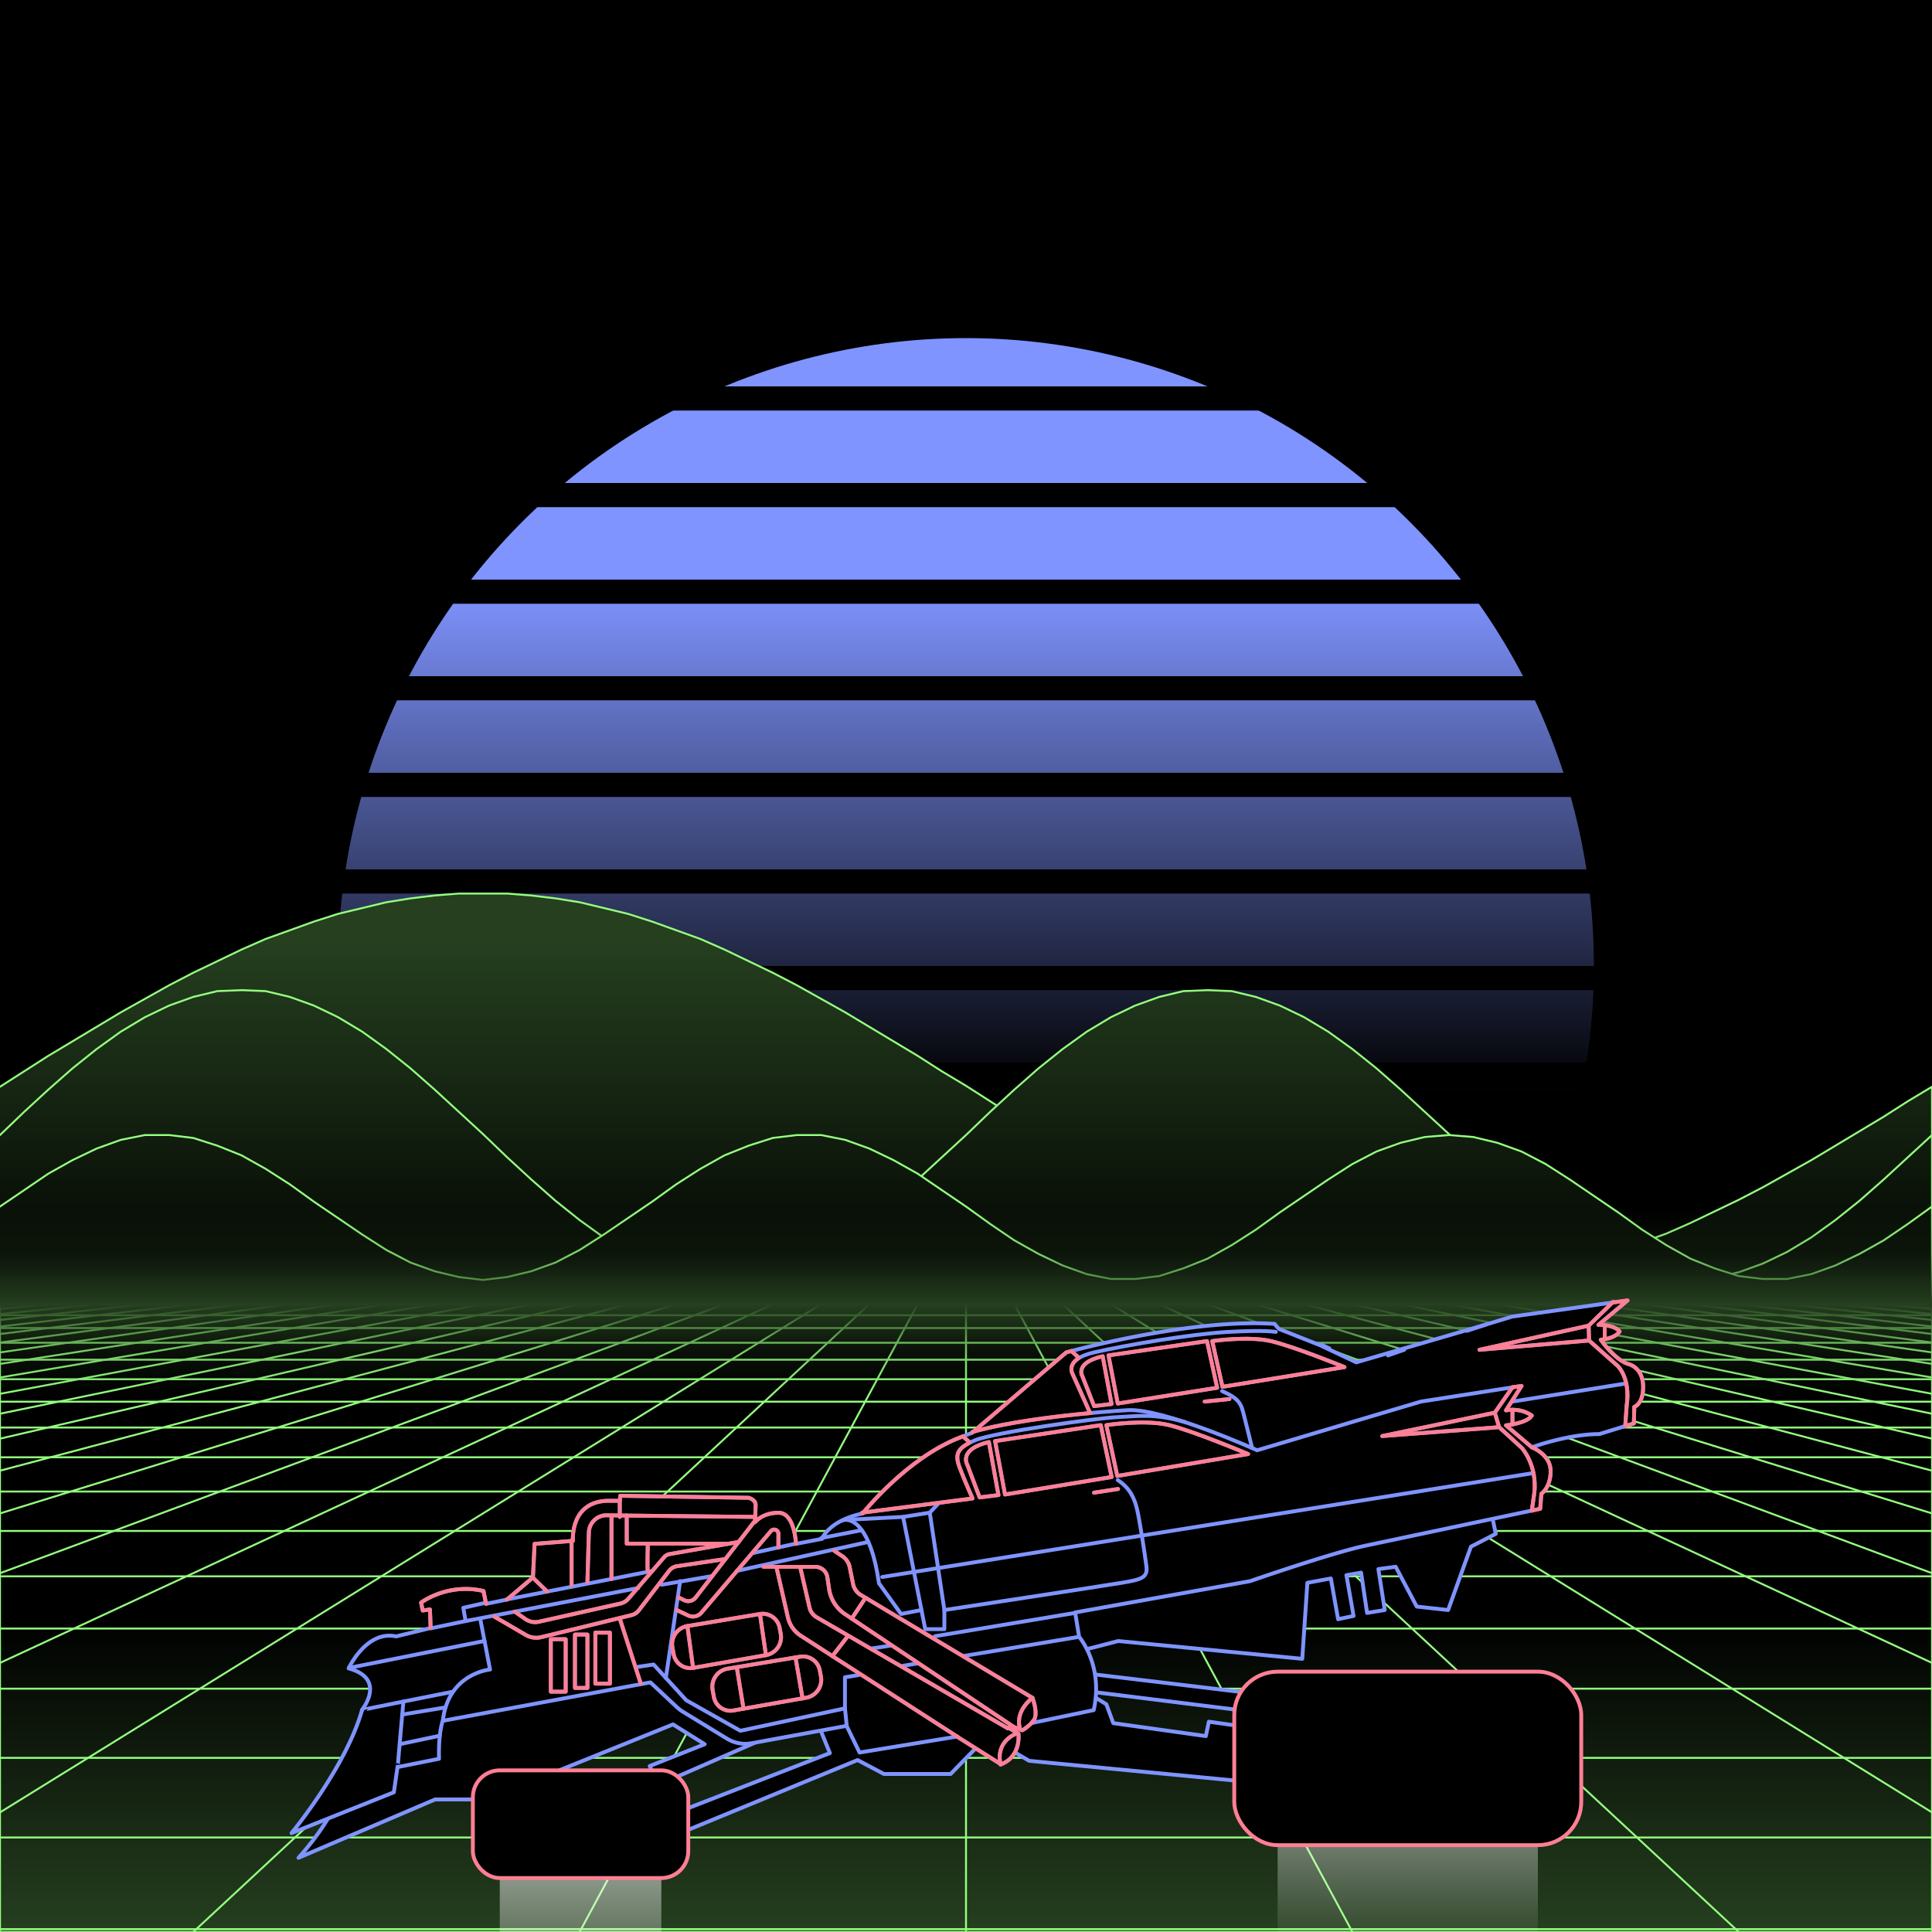 <svg xmlns="http://www.w3.org/2000/svg" viewBox="0 0 2000 2000" width="350" height="350">
    <defs>
        <linearGradient id="moon-grad" x1="0" x2="0" y1="0" y2="1">
            <stop offset="20%" stop-color="#7f94ff" stop-opacity="1"/>
            <stop offset="60%" stop-color="#7f94ff" stop-opacity="0"/>
        </linearGradient>

        <linearGradient id="star-grad" x1="0" y1="0" x2="1" y2="0">
            <stop offset="0%" stop-color="#ffffff" stop-opacity="0"/>
            <stop offset="80%" stop-color="#ffffff" stop-opacity=".5"/>
            <stop offset="100%" stop-color="#ffffff" stop-opacity="1"/>
        </linearGradient>

        <linearGradient id="bg-grad" x1="0" x2="0" y1="0" y2="1">
            <stop offset="25%" stop-color="#253f1f" stop-opacity="1"/>
            <stop offset="100%" stop-color="#000000" stop-opacity="1"/>
        </linearGradient>

        <linearGradient id="fog-grad" x1="0" x2="0" y1="0" y2="1">
            <stop offset="0%" stop-color="#253f1f" stop-opacity="0"/>
            <stop offset="25%" stop-color="#253f1f" stop-opacity=".25"/>
            <stop offset="50%" stop-color="#253f1f" stop-opacity="1"/>
            <stop offset="75%" stop-color="#253f1f" stop-opacity=".25"/>
            <stop offset="100%" stop-color="#253f1f" stop-opacity="0"/>
        </linearGradient>

        <linearGradient id="undergrid-grad" x1="0" x2="0" y1="0" y2="1">
            <stop offset="50%" stop-color="#000000" stop-opacity="1"/>
            <stop offset="100%" stop-color="#253f1f" stop-opacity="1"/>
        </linearGradient>

        <linearGradient id="flame-grad" x1="0" x2="1" y1="0" y2="0">
            <stop offset="0%" stop-color="#ffffff" stop-opacity="1"/>
            <stop offset="100%" stop-color="#0000ff" stop-opacity="0"/>
        </linearGradient>

        <linearGradient id="thrust-grad" x1="0" x2="0" y1="0" y2="1">
            <stop offset="0%" stop-color="#ffffff" stop-opacity="1"/>
            <stop offset="25%" stop-color="#ffffff" stop-opacity=".5"/>
            <stop offset="100%" stop-color="#ffffff" stop-opacity="0"/>
        </linearGradient>


        <style>
            #vmount                         {fill:url(#bg-grad); stroke:#94ff7f; stroke-width:2px;}
            #sky, #moonstripes              {fill:#000000}
            .background                     {fill:url(#bg-grad); stroke:#94ff7f; stroke-width:2px;}
            #mooncircle                     {fill:url(#moon-grad);}
            #grid                           {stroke-width:2px; fill:none; stroke:#94ff7f;}
            #star                           {stroke-width:10px; fill:none; stroke:url(#star-grad); stroke-linecap:round;}
            #undergrid                      {fill:url(#undergrid-grad);}
            #fog                            {fill:url(#fog-grad);}
            #pink,#aqua                     {fill:none;  stroke-linecap:round; stroke-linejoin:round; stroke-width:4px;}
            #gleam                          {fill:none;  stroke-linecap:round; stroke-linejoin:round; stroke-width:25px; stroke:white;}
            #pink,#outline,#under           {stroke:#7f94ff;}
            #aqua, #gun, #frontgun          {stroke:#ff7f94;}                    
            #outline,#under,#gun,#frontgun  {fill:#000000; stroke-linecap:round; stroke-linejoin:round; stroke-width:4px;}
            .wheel                          {fill:#000000; stroke:#ffffff; stroke-width:4px;}
            #laser                          {stroke-width:15px; stroke:#ff7f94;}
            

            #gun, #frontgun                 {stroke:#ffffff;}

            #flame        				    {fill:url(#flame-grad); stroke:none; }
            #rocket                         {stroke:#ffffff; stroke-width:4px; fill:#000000;}
            .stripe                         {stroke:#7f0000;}
			#housing 					    {stroke:#ffffff;stroke-width:4px; fill:#000000}

            .jet                            {stroke:#ff7f94; stroke-width:4; fill:#000000}
            .thrust                         {fill:url(#thrust-grad);}

        </style>

    </defs>

    <g id="sky"><rect width="2000" height="2000"/></g>

    <g id="moon">
        <circle id="mooncircle" cx="1000" cy="1000" r="650"/>
        <g id="moonstripes">
            <animateTransform attributeName="transform" type="translate" from="0 50" to="0 150" dur="2s" repeatCount="indefinite"/>
            <rect x="0" y="0"     width="2000" height="25"/><rect x="0" y="100"   width="2000" height="25"/><rect x="0" y="200"   width="2000" height="25"/><rect x="0" y="300"   width="2000" height="25"/><rect x="0" y="400"   width="2000" height="25"/><rect x="0" y="500"   width="2000" height="25"/><rect x="0" y="600"   width="2000" height="25"/><rect x="0" y="700"   width="2000" height="25"/><rect x="0" y="800"   width="2000" height="25"/><rect x="0" y="900"   width="2000" height="25"/><rect x="0" y="1000"  width="2000" height="25"/><rect x="0" y="1100"  width="2000" height="25"/><rect x="0" y="1200"  width="2000" height="25"/>
        </g>
    </g>

    <g class="background" transform="translate(-2000 850)"><polygon points="0 0 0 275 25 259 50 243 75 228 100 213 125 198 150 184 175 170 200 157 225 145 250 133 275 122 300 113 325 104 350 96 375 90 400 84 425 80 450 77 475 75 500 75 525 75 550 77 575 80 600 84 625 90 650 96 675 104 700 113 725 122 750 133 775 145 800 157 825 170 850 184 875 198 900 213 925 228 950 243 975 259 1000 275 1025 290 1050 306 1075 321 1100 336 1125 351 1150 365 1175 379 1200 392 1225 404 1250 416 1275 427 1300 436 1325 445 1350 453 1375 459 1400 465 1425 469 1450 472 1475 474 1500 475 1525 474 1550 472 1575 469 1600 465 1625 459 1650 453 1675 445 1700 436 1725 427 1750 416 1775 404 1800 392 1825 379 1850 365 1875 351 1900 336 1925 321 1950 306 1975 290 2000 275 2025 259 2050 243 2075 228 2100 213 2125 198 2150 184 2175 170 2200 157 2225 145 2250 133 2275 122 2300 113 2325 104 2350 96 2375 90 2400 84 2425 80 2450 77 2475 75 2500 75 2525 75 2550 77 2575 80 2600 84 2625 90 2650 96 2675 104 2700 113 2725 122 2750 133 2775 145 2800 157 2825 170 2850 184 2875 198 2900 213 2925 228 2950 243 2975 259 3000 274 3025 290 3050 306 3075 321 3100 336 3125 351 3150 365 3175 379 3200 392 3225 404 3250 416 3275 427 3300 436 3325 445 3350 453 3375 459 3400 465 3425 469 3450 472 3475 474 3500 475 3525 474 3550 472 3575 469 3600 465 3625 459 3650 453 3675 445 3700 436 3725 427 3750 416 3775 404 3800 392 3825 379 3850 365 3875 351 3900 336 3925 321 3950 306 3975 290 4000 275 4000 500 0 500"/><animateTransform from="-2000 850" to="0 850" dur="15s" attributeName="transform" attributeType="XML" type="translate" repeatCount="indefinite"/></g><g class="background" transform="translate(-2000 850)"><polygon points="0 0 0 325 25 301 50 278 75 256 100 236 125 218 150 203 175 191 200 182 225 176 250 175 275 176 300 182 325 191 350 203 375 218 400 236 425 256 450 278 475 301 500 325 525 348 550 371 575 393 600 413 625 431 650 446 675 458 700 467 725 473 750 475 775 473 800 467 825 458 850 446 875 431 900 413 925 393 950 371 975 348 1000 325 1025 301 1050 278 1075 256 1100 236 1125 218 1150 203 1175 191 1200 182 1225 176 1250 175 1275 176 1300 182 1325 191 1350 203 1375 218 1400 236 1425 256 1450 278 1475 301 1500 324 1525 348 1550 371 1575 393 1600 413 1625 431 1650 446 1675 458 1700 467 1725 473 1750 475 1775 473 1800 467 1825 458 1850 446 1875 431 1900 413 1925 393 1950 371 1975 348 2000 325 2025 301 2050 278 2075 256 2100 236 2125 218 2150 203 2175 191 2200 182 2225 176 2250 175 2275 176 2300 182 2325 191 2350 203 2375 218 2400 236 2425 256 2450 278 2475 301 2500 324 2525 348 2550 371 2575 393 2600 413 2625 431 2650 446 2675 458 2700 467 2725 473 2750 475 2775 473 2800 467 2825 458 2850 446 2875 431 2900 413 2925 393 2950 371 2975 348 3000 325 3025 301 3050 278 3075 256 3100 236 3125 218 3150 203 3175 191 3200 182 3225 176 3250 175 3275 176 3300 182 3325 191 3350 203 3375 218 3400 236 3425 256 3450 278 3475 301 3500 324 3525 348 3550 371 3575 393 3600 413 3625 431 3650 446 3675 458 3700 467 3725 473 3750 475 3775 473 3800 467 3825 458 3850 446 3875 431 3900 413 3925 393 3950 371 3975 348 4000 325 4000 500 0 500"/><animateTransform from="-2000 850" to="0 850" dur="10s" attributeName="transform" attributeType="XML" type="translate" repeatCount="indefinite"/></g><g class="background" transform="translate(-2000 850)"><polygon points="0 0 0 400 25 382 50 365 75 351 100 339 125 330 150 325 175 325 200 328 225 336 250 346 275 360 300 376 325 394 350 411 375 428 400 444 425 457 450 466 475 472 500 475 525 472 550 466 575 457 600 444 625 428 650 411 675 394 700 376 725 360 750 346 775 336 800 328 825 325 850 325 875 330 900 339 925 351 950 365 975 382 1000 400 1025 417 1050 434 1075 448 1100 460 1125 469 1150 474 1175 474 1200 471 1225 463 1250 453 1275 439 1300 423 1325 405 1350 388 1375 371 1400 355 1425 342 1450 333 1475 327 1500 325 1525 327 1550 333 1575 342 1600 355 1625 371 1650 388 1675 405 1700 423 1725 439 1750 453 1775 463 1800 471 1825 474 1850 474 1875 469 1900 460 1925 448 1950 434 1975 417 2000 399 2025 382 2050 365 2075 351 2100 339 2125 330 2150 325 2175 325 2200 328 2225 336 2250 346 2275 360 2300 376 2325 394 2350 411 2375 428 2400 444 2425 457 2450 466 2475 472 2500 475 2525 472 2550 466 2575 457 2600 444 2625 428 2650 411 2675 394 2700 376 2725 360 2750 346 2775 336 2800 328 2825 325 2850 325 2875 330 2900 339 2925 351 2950 365 2975 382 3000 399 3025 417 3050 434 3075 448 3100 460 3125 469 3150 474 3175 474 3200 471 3225 463 3250 453 3275 439 3300 423 3325 405 3350 388 3375 371 3400 355 3425 342 3450 333 3475 327 3500 325 3525 327 3550 333 3575 342 3600 355 3625 371 3650 388 3675 405 3700 423 3725 439 3750 453 3775 463 3800 471 3825 474 3850 474 3875 469 3900 460 3925 448 3950 434 3975 417 4000 399 4000 500 0 500"/><animateTransform from="-2000 850" to="0 850" dur="5s" attributeName="transform" attributeType="XML" type="translate" repeatCount="indefinite"/></g>

    <g>
        <rect><animate id="fake" begin="4.9;swipe.end" dur=".1s" attributeName="visibility" from="hide" to="hide"/></rect>
        <path id="star" d="M-2425,799.8c616.2-355.8,1278-560.9,1942.8-627"/>
        <animateTransform id="swipe" attributeName="transform" type="rotate" from="0 0 5000" to="360 0 5000" dur="5s" begin="fake.end"/>
    </g>

    <g id="grid">
        <rect id="undergrid" x="0" y="1350" width="2000" height="650"/>
        <g id="hor">
            <line x1="0" y1="1350" x2="2000" y2="1350"></line><line x1="0" y1="1361.51" x2="2000" y2="1361.51"></line><line x1="0" y1="1374.758" x2="2000" y2="1374.758"></line><line x1="0" y1="1390.006" x2="2000" y2="1390.006"></line><line x1="0" y1="1407.557" x2="2000" y2="1407.557"></line><line x1="0" y1="1427.759" x2="2000" y2="1427.759"></line><line x1="0" y1="1451.01" x2="2000" y2="1451.01"></line><line x1="0" y1="1477.773" x2="2000" y2="1477.773"></line><line x1="0" y1="1508.576" x2="2000" y2="1508.576"></line><line x1="0" y1="1544.031" x2="2000" y2="1544.031"></line><line x1="0" y1="1584.84" x2="2000" y2="1584.84"></line><line x1="0" y1="1631.811" x2="2000" y2="1631.811"></line><line x1="0" y1="1685.874" x2="2000" y2="1685.874"></line><line x1="0" y1="1748.102" x2="2000" y2="1748.102"></line><line x1="0" y1="1819.725" x2="2000" y2="1819.725"></line><line x1="0" y1="1902.163" x2="2000" y2="1902.163"></line><line x1="0" y1="1997.05" x2="2000" y2="1997.05"></line>
        </g>
        <g id="ver">
            <line x1="0" y1="1350" x2="-7000.0" y2="2000"><animate attributeName="x1" values="0;50" dur="100ms" repeatCount="indefinite"/><animate attributeName="x2" values="-7000.0;-6600.0" dur="100ms" repeatCount="indefinite"/></line><line x1="50" y1="1350" x2="-6600.0" y2="2000"><animate attributeName="x1" values="50;100" dur="100ms" repeatCount="indefinite"/><animate attributeName="x2" values="-6600.0;-6200.0" dur="100ms" repeatCount="indefinite"/></line><line x1="100" y1="1350" x2="-6200.0" y2="2000"><animate attributeName="x1" values="100;150" dur="100ms" repeatCount="indefinite"/><animate attributeName="x2" values="-6200.0;-5800.0" dur="100ms" repeatCount="indefinite"/></line><line x1="150" y1="1350" x2="-5800.0" y2="2000"><animate attributeName="x1" values="150;200" dur="100ms" repeatCount="indefinite"/><animate attributeName="x2" values="-5800.0;-5400.0" dur="100ms" repeatCount="indefinite"/></line><line x1="200" y1="1350" x2="-5400.0" y2="2000"><animate attributeName="x1" values="200;250" dur="100ms" repeatCount="indefinite"/><animate attributeName="x2" values="-5400.0;-5000.0" dur="100ms" repeatCount="indefinite"/></line><line x1="250" y1="1350" x2="-5000.0" y2="2000"><animate attributeName="x1" values="250;300" dur="100ms" repeatCount="indefinite"/><animate attributeName="x2" values="-5000.0;-4600.0" dur="100ms" repeatCount="indefinite"/></line><line x1="300" y1="1350" x2="-4600.0" y2="2000"><animate attributeName="x1" values="300;350" dur="100ms" repeatCount="indefinite"/><animate attributeName="x2" values="-4600.0;-4200.0" dur="100ms" repeatCount="indefinite"/></line><line x1="350" y1="1350" x2="-4200.0" y2="2000"><animate attributeName="x1" values="350;400" dur="100ms" repeatCount="indefinite"/><animate attributeName="x2" values="-4200.0;-3800.0" dur="100ms" repeatCount="indefinite"/></line><line x1="400" y1="1350" x2="-3800.0" y2="2000"><animate attributeName="x1" values="400;450" dur="100ms" repeatCount="indefinite"/><animate attributeName="x2" values="-3800.0;-3400.0" dur="100ms" repeatCount="indefinite"/></line><line x1="450" y1="1350" x2="-3400.0" y2="2000"><animate attributeName="x1" values="450;500" dur="100ms" repeatCount="indefinite"/><animate attributeName="x2" values="-3400.0;-3000.0" dur="100ms" repeatCount="indefinite"/></line><line x1="500" y1="1350" x2="-3000.0" y2="2000"><animate attributeName="x1" values="500;550" dur="100ms" repeatCount="indefinite"/><animate attributeName="x2" values="-3000.0;-2600.0" dur="100ms" repeatCount="indefinite"/></line><line x1="550" y1="1350" x2="-2600.0" y2="2000"><animate attributeName="x1" values="550;600" dur="100ms" repeatCount="indefinite"/><animate attributeName="x2" values="-2600.0;-2200.0" dur="100ms" repeatCount="indefinite"/></line><line x1="600" y1="1350" x2="-2200.0" y2="2000"><animate attributeName="x1" values="600;650" dur="100ms" repeatCount="indefinite"/><animate attributeName="x2" values="-2200.0;-1800.0" dur="100ms" repeatCount="indefinite"/></line><line x1="650" y1="1350" x2="-1800.0" y2="2000"><animate attributeName="x1" values="650;700" dur="100ms" repeatCount="indefinite"/><animate attributeName="x2" values="-1800.0;-1400.0" dur="100ms" repeatCount="indefinite"/></line><line x1="700" y1="1350" x2="-1400.0" y2="2000"><animate attributeName="x1" values="700;750" dur="100ms" repeatCount="indefinite"/><animate attributeName="x2" values="-1400.0;-1000.0" dur="100ms" repeatCount="indefinite"/></line><line x1="750" y1="1350" x2="-1000.0" y2="2000"><animate attributeName="x1" values="750;800" dur="100ms" repeatCount="indefinite"/><animate attributeName="x2" values="-1000.0;-600.0" dur="100ms" repeatCount="indefinite"/></line><line x1="800" y1="1350" x2="-600.0" y2="2000"><animate attributeName="x1" values="800;850" dur="100ms" repeatCount="indefinite"/><animate attributeName="x2" values="-600.0;-200.0" dur="100ms" repeatCount="indefinite"/></line><line x1="850" y1="1350" x2="-200.0" y2="2000"><animate attributeName="x1" values="850;900" dur="100ms" repeatCount="indefinite"/><animate attributeName="x2" values="-200.0;200.0" dur="100ms" repeatCount="indefinite"/></line><line x1="900" y1="1350" x2="200.0" y2="2000"><animate attributeName="x1" values="900;950" dur="100ms" repeatCount="indefinite"/><animate attributeName="x2" values="200.0;600.0" dur="100ms" repeatCount="indefinite"/></line><line x1="950" y1="1350" x2="600.0" y2="2000"><animate attributeName="x1" values="950;1000" dur="100ms" repeatCount="indefinite"/><animate attributeName="x2" values="600.0;1000.0" dur="100ms" repeatCount="indefinite"/></line><line x1="1000" y1="1350" x2="1000.0" y2="2000"><animate attributeName="x1" values="1000;1050" dur="100ms" repeatCount="indefinite"/><animate attributeName="x2" values="1000.0;1400.0" dur="100ms" repeatCount="indefinite"/></line><line x1="1050" y1="1350" x2="1400.0" y2="2000"><animate attributeName="x1" values="1050;1100" dur="100ms" repeatCount="indefinite"/><animate attributeName="x2" values="1400.0;1800.0" dur="100ms" repeatCount="indefinite"/></line><line x1="1100" y1="1350" x2="1800.0" y2="2000"><animate attributeName="x1" values="1100;1150" dur="100ms" repeatCount="indefinite"/><animate attributeName="x2" values="1800.0;2200.0" dur="100ms" repeatCount="indefinite"/></line><line x1="1150" y1="1350" x2="2200.0" y2="2000"><animate attributeName="x1" values="1150;1200" dur="100ms" repeatCount="indefinite"/><animate attributeName="x2" values="2200.0;2600.0" dur="100ms" repeatCount="indefinite"/></line><line x1="1200" y1="1350" x2="2600.0" y2="2000"><animate attributeName="x1" values="1200;1250" dur="100ms" repeatCount="indefinite"/><animate attributeName="x2" values="2600.0;3000.0" dur="100ms" repeatCount="indefinite"/></line><line x1="1250" y1="1350" x2="3000.0" y2="2000"><animate attributeName="x1" values="1250;1300" dur="100ms" repeatCount="indefinite"/><animate attributeName="x2" values="3000.0;3400.0" dur="100ms" repeatCount="indefinite"/></line><line x1="1300" y1="1350" x2="3400.0" y2="2000"><animate attributeName="x1" values="1300;1350" dur="100ms" repeatCount="indefinite"/><animate attributeName="x2" values="3400.0;3800.0" dur="100ms" repeatCount="indefinite"/></line><line x1="1350" y1="1350" x2="3800.0" y2="2000"><animate attributeName="x1" values="1350;1400" dur="100ms" repeatCount="indefinite"/><animate attributeName="x2" values="3800.0;4200.0" dur="100ms" repeatCount="indefinite"/></line><line x1="1400" y1="1350" x2="4200.0" y2="2000"><animate attributeName="x1" values="1400;1450" dur="100ms" repeatCount="indefinite"/><animate attributeName="x2" values="4200.0;4600.0" dur="100ms" repeatCount="indefinite"/></line><line x1="1450" y1="1350" x2="4600.0" y2="2000"><animate attributeName="x1" values="1450;1500" dur="100ms" repeatCount="indefinite"/><animate attributeName="x2" values="4600.0;5000.0" dur="100ms" repeatCount="indefinite"/></line><line x1="1500" y1="1350" x2="5000.0" y2="2000"><animate attributeName="x1" values="1500;1550" dur="100ms" repeatCount="indefinite"/><animate attributeName="x2" values="5000.0;5400.0" dur="100ms" repeatCount="indefinite"/></line><line x1="1550" y1="1350" x2="5400.0" y2="2000"><animate attributeName="x1" values="1550;1600" dur="100ms" repeatCount="indefinite"/><animate attributeName="x2" values="5400.0;5800.0" dur="100ms" repeatCount="indefinite"/></line><line x1="1600" y1="1350" x2="5800.0" y2="2000"><animate attributeName="x1" values="1600;1650" dur="100ms" repeatCount="indefinite"/><animate attributeName="x2" values="5800.0;6200.0" dur="100ms" repeatCount="indefinite"/></line><line x1="1650" y1="1350" x2="6200.0" y2="2000"><animate attributeName="x1" values="1650;1700" dur="100ms" repeatCount="indefinite"/><animate attributeName="x2" values="6200.0;6600.0" dur="100ms" repeatCount="indefinite"/></line><line x1="1700" y1="1350" x2="6600.0" y2="2000"><animate attributeName="x1" values="1700;1750" dur="100ms" repeatCount="indefinite"/><animate attributeName="x2" values="6600.0;7000.0" dur="100ms" repeatCount="indefinite"/></line><line x1="1750" y1="1350" x2="7000.0" y2="2000"><animate attributeName="x1" values="1750;1800" dur="100ms" repeatCount="indefinite"/><animate attributeName="x2" values="7000.0;7400.0" dur="100ms" repeatCount="indefinite"/></line><line x1="1800" y1="1350" x2="7400.0" y2="2000"><animate attributeName="x1" values="1800;1850" dur="100ms" repeatCount="indefinite"/><animate attributeName="x2" values="7400.0;7800.0" dur="100ms" repeatCount="indefinite"/></line><line x1="1850" y1="1350" x2="7800.0" y2="2000"><animate attributeName="x1" values="1850;1900" dur="100ms" repeatCount="indefinite"/><animate attributeName="x2" values="7800.0;8200.0" dur="100ms" repeatCount="indefinite"/></line><line x1="1900" y1="1350" x2="8200.0" y2="2000"><animate attributeName="x1" values="1900;1950" dur="100ms" repeatCount="indefinite"/><animate attributeName="x2" values="8200.0;8600.0" dur="100ms" repeatCount="indefinite"/></line><line x1="1950" y1="1350" x2="8600.0" y2="2000"><animate attributeName="x1" values="1950;2000" dur="100ms" repeatCount="indefinite"/><animate attributeName="x2" values="8600.0;9000.0" dur="100ms" repeatCount="indefinite"/></line><line x1="2000" y1="1350" x2="9000.0" y2="2000"><animate attributeName="x1" values="2000;2050" dur="100ms" repeatCount="indefinite"/><animate attributeName="x2" values="9000.0;9400.0" dur="100ms" repeatCount="indefinite"/></line>
        </g>
    </g>

    <rect id="fog" x="0" y="1250" width="2000" height="200"/>
    <g id="car">
        <animateTransform attributeName="transform" type="translate" keyTimes="0;.1;.4;.5;.6;.9;1" values="0,-300;0,-310;0,-390;0,-400;0,-390;0,-310;0,-300" dur="2s" repeatCount="indefinite"/>
        <g id="under-and-gleam">
            
            
            
            <path d="M1542.7,1560.1l5.7,27.7-25.7,13.3-23.6,65.6-32.5-3.6-21.8-41.2-17.9,2.4,6.6,42.4-18.3,3L1409,1628l-15.2,2.6,7.4,42.2-16,3.4-7.5-42.2-24.3,4.5-5.3,78.7-190.5-18.4-41.5,10.7,3.1,22.2,193.7,23.2-3.1,18.7-187-23.2,22.5,13.9,7.2,19.5,95.8,13.4,3.1-14.9,58.4,8.2-4.6,55.3-239.8-23-43.3-25.4-38,39H915L887.8,1822l-189.1,77.9-7.2-20,167.6-65.1-15.4-37.9-162.4,70.9-8.7-19.6,56.9-22.6-32.8-20.5-192.5,77.7H450.4L309,1923.2s25.9-27.9,37.9-54.8S453.5,1749,453.5,1749L702,1689.5l473.8-88.4Z" id="under"></path>
            <mask id="gleam-mask"><g><animateTransform attributeName="transform" type="translate" from="0 0" to="2000 0" dur="500ms" begin="fake.end+50ms"/><rect x="-150" y="0" width="250" height="2000" fill="white"/></g></mask>            
            <g mask="url(#gleam-mask)"><path d="M1684.8,1346.2l-119.3,16.7-27,8.2-134.4,39.2-36.7-17.3.8.2c-.8-.2-41.8-16.6-43.4-17.1s-5.3-5.6-5.3-5.6c-88.3-6-215.7,29.5-215.7,29.5l-97.5,83.2L994,1488c-55.5,21.3-101,78.7-101,78.7-35.7,7.7-42,26.3-42,26.3l-27,5.2s-1.2-32.2-18.1-32.2-24.4,9.8-24.4,9.8.7-12.8.7-18.1-7.2-7.2-7.2-7.2l-132.9-2.1-.4,5.2H630.5c-40.9,0-37.4,41.5-37.4,41.5l-39.7,3.1-1.7,34.8-27,22.9-21.5,4.4-2.7-13.3c-37.4-8.7-64.6,12-64.6,12l1.7,8.2,7.5-1.1.7,19.2-35.7,8.7c-30.9-6.7-49.2,33.1-49.2,33.1" id="gleam"></path></g>                
        </g>
        <g id="wheels" transform="translate(0,-330)">
            <g id="front-wheel" class="wheel"></g>
            <g id="middle-wheel" class="wheel"></g>
            <g id="rear-wheel" class="wheel"></g>
        </g>

        <g id="frjet" transform="translate(489.5 1832.65), rotate(-0 111.5 55.75)"><g><animateTransform attributeName="transform" type="scale" from="1,1" to="1,1.5" dur=".1s" repeatCount="indefinite"/><rect class="thrust" x="27.875" y="55.75" width="167.25" height="200"/></g><rect class="jet" x="0" y="0" width="223.0" height="111.5" rx="27.875"/></g><g id="rrjet" transform="translate(1277.7 1730.5), rotate(-0 179.6 89.8)"><g><animateTransform attributeName="transform" type="scale" from="1,1" to="1,1.5" dur=".1s" repeatCount="indefinite"/><rect class="thrust" x="44.9" y="89.8" width="269.4" height="200"/></g><rect class="jet" x="0" y="0" width="359.2" height="179.6" rx="44.9"/></g>

        <g id="body">
            
            <path d="M1367.4,1393l36.7,17.3,134.4-39.2,27-8.2,119.3-16.7-30.1,25.3s16.2-.5,21.9,6.8c0,0-3.3,7-19.5,8.6,0,0,13.8,19.9,27.7,24.9,0,0,16.2,2.7,16.2,24.1,0,17.7-9.2,20.5-9.2,20.5l-.4,17.1-36,11.1s-26.5-1.2-69.7,13.6c0,0,19.5,7.4,19.5,24.6s-9.6,23.6-9.6,23.6l-1.2,15.5-180,38c-35.1,7.3-120.3,36.9-120.3,36.9L1113,1669.2l4.1,25.3s25.5,29.2,15.1,75.8l-64.3,13.4s-6.6,6.3-9.9,7.5l-8.5-3.4-5.8.6,10.6,6.2s3.2,23.7-18.1,31.8l-45.5-28.7-100.9,16.5-13.4-27.6-98.3,18a36.5,36.5,0,0,1-25.6-4.8l-45.2-27.6a35.6,35.6,0,0,1-6.3-4.7l-27.7-25.9-215,39.8s-4.6,12.5-3.8,39.3l-43,8.6-3.8,26.1-105.9,42.2s56.6-68.5,73.1-127.8c0,0,25.8-31.9-14-42.7,0,0,18.3-39.8,49.2-33.1l35.7-8.7-.7-19.2-7.5,1.1-1.7-8.2s27.2-20.7,64.6-12l2.7,13.3,21.5-4.4,27-22.9,1.7-34.8,39.7-3.1s-3.5-41.5,37.4-41.5h11.2l.4-5.2,132.9,2.1s7.2,1.9,7.2,7.2-.7,18.1-.7,18.1,7.5-9.8,24.4-9.8,18.1,32.2,18.1,32.2l27-5.2s6.3-18.6,42-26.3c0,0,45.5-57.4,101-78.7l12.3-4.8,97.5-83.2s127.4-35.5,215.7-29.5c0,0,3.8,5.1,5.3,5.6s42.6,16.9,43.4,17.1" id="outline"></path>
            <g id="pink"><line x1="1436.9" x2="1453.6" y1="1403.1" y2="1397.3"></line><line x1="1368.2" x2="1376.1" y1="1392.1" y2="1395.9"></line><path d="M1669.9,1347.7l-25.3,24.6-113.1,25,113.5-9.6,29.3,26s13.9,12.1,9.6,41.6l-1.4,20.2"></path><line x1="1683.5" x2="1565.7" y1="1432.1" y2="1450.9"></line><path d="M1585.7,1498.2l-26.7-22.7s21.7-2,26.7-10.1c0,0-10.1-8.3-26.7-5.4l16.1-25.3-104.2,16.2-169.5,50.4s-97-43.7-134.1-41.5c-28.3,1.7-109.4,8-160.5,22.5"></path><path d="M1585.7,1563.8l2.7-18.8c2.9-28.8-13-46.1-13-46.1l-23.5-21.5-121,9.2,116.5-24.2,18.3-26.3"></path><polyline points="1547.4 1462.4 1547.4 1462.4 1551.9 1477.4"></polyline><line x1="1644.6" x2="1645" y1="1372.3" y2="1387.7"></line><line x1="1661.2" x2="1661.2" y1="1371.8" y2="1386.3"></line><line x1="1565.7" x2="1565.7" y1="1459.4" y2="1474.5"></line><line x1="1587.5" x2="913.3" y1="1524.9" y2="1632.5"></line><path d="M892.5,1565.9l114.3-14.7s-7.9-17.6-13.2-31.5-3.6-20.6,15.7-28.7,125.3-23,147.6-24,37-4.1,69.5,5"></path><path d="M1023.7,1492.8l9.9,54.9-19.5,2.4-12.7-33.7S991.4,1500.4,1023.7,1492.8Z"></path><polygon points="1030.1 1491.8 1040.4 1547.1 1150.8 1529 1139.5 1475.3 1030.1 1491.8"></polygon><path d="M1145.3,1475.3l11.3,52.6,135.4-22.7s-56.2-23.7-81.6-29.9S1145.3,1475.3,1145.3,1475.3Z"></path><path d="M1157.1,1532.2c11.8,7.7,17.3,18,20.2,31.1s8,46.6,9.5,58.4-6,13.5-25.6,16.8-183.6,28.2-183.6,28.2l-15.1-100.8,9.7-10.3"></path><polyline points="962.5 1565.9 934.9 1570.3 957.8 1686.5 977.6 1686.5 977.6 1666.7"></polyline><path d="M871.7,1574.1c9.7-4,29.9,5.9,38.2,64.9l22.9,31.8,21-4.1"></path><line x1="934.9" x2="876.5" y1="1570.3" y2="1573.3"></line><line x1="1132.5" x2="1157.4" y1="1545.2" y2="1541.4"></line><line x1="1247.1" x2="1272.7" y1="1450.9" y2="1448.3"></line><path d="M1128.5,1462.8l-17.9-39.9s-10-15.6,21.9-22.9,99.6-19,138.7-21.2,49.5,0,49.5,0"></path><path d="M1141.5,1404l9.2,49.4-18.1,2.2-11.9-30.4S1111.4,1410.9,1141.5,1404Z"></path><polygon points="1147.5 1403.1 1157.1 1452.9 1260 1436.6 1249.5 1388.3 1147.5 1403.1"></polygon><path d="M1254.9,1388.3l10.6,47.3,126.3-20.4s-52.4-21.4-76.2-26.9S1254.9,1388.3,1254.9,1388.3Z"></path><path d="M1265.1,1440c18.2,8.3,19.6,12.9,22.8,25.7s8.3,33.3,8.3,33.3"></path><path d="M1068.8,1782.2c7.3-5.8,0-24.6,0-24.6L891.1,1651.1a17.1,17.1,0,0,1-8-11.4l-3.5-17.3a18,18,0,0,0-7.7-11.5l-8.1-5.4"></path><line x1="850.1" x2="892.1" y1="1592.2" y2="1584"></line><line x1="898.9" x2="762.7" y1="1596.2" y2="1626.2"></line><path d="M780.4,1575.8l-60.2,77.9a9.7,9.7,0,0,1-12.2,2.7l-5.4-2.7"></path><line x1="823.5" x2="780.4" y1="1598" y2="1607.5"></line><path d="M805.8,1601.9v-14.2a4.4,4.4,0,0,0-7.7-2.8l-72,84.5a11.5,11.5,0,0,1-13.8,2.9l-11.8-5.6"></path><path d="M1049.3,1787.6,874.7,1670.9a37.8,37.8,0,0,1-16.4-26l-1.8-12A12.6,12.6,0,0,0,844,1622H790.4"></path><path d="M1043.5,1789.3,845.4,1674.2a15.9,15.9,0,0,1-7.4-10.1l-9.7-42.1"></path><path d="M803.7,1622l11.9,52.2a30.9,30.9,0,0,0,13.4,19.1l162.6,104.9"></path><path d="M1068.8,1757.6s-18.3,13.1-13,31.7"></path><path d="M1052.2,1794.6s-22,7.3-16.4,32.1"></path><line x1="896" x2="881.7" y1="1654" y2="1675.6"></line><line x1="877.6" x2="861.7" y1="1693.8" y2="1714.4"></line><polyline points="888.9 1734 874.7 1736.3 874.7 1768.5 876.5 1786.2"></polyline><line x1="934.9" x2="950.8" y1="1724.4" y2="1721.8"></line><line x1="996.8" x2="1116.8" y1="1714.4" y2="1694.5"></line><line x1="1113.4" x2="967.9" y1="1669.6" y2="1693.8"></line><line x1="923.2" x2="901.4" y1="1703.3" y2="1706.7"></line><polyline points="874.7 1768.5 766.4 1791.7 710.4 1760.1 676.6 1723.1 658.5 1725.8"></polyline><line x1="663.3" x2="641.6" y1="1742.8" y2="1675.6"></line><path d="M711.6,1683.3l75.1-12.5a17.8,17.8,0,0,1,20.3,14.1l1.2,6.3a18.9,18.9,0,0,1-15.3,22.2l-75.4,13.2a17.5,17.5,0,0,1-20.1-14l-1.3-7.2A18.9,18.9,0,0,1,711.6,1683.3Z"></path><path d="M753.2,1727.4l75.1-12.4a17.7,17.7,0,0,1,20.3,14l1.2,6.3a18.9,18.9,0,0,1-15.3,22.2l-75.4,13.2a17.4,17.4,0,0,1-20.1-14l-1.3-7.2A19,19,0,0,1,753.2,1727.4Z"></path><line x1="823.5" x2="830.8" y1="1715.8" y2="1758.2"></line><line x1="762.7" x2="769.7" y1="1725.9" y2="1768.8"></line><line x1="711.6" x2="717.5" y1="1683.3" y2="1726.6"></line><line x1="786.7" x2="792.9" y1="1670.8" y2="1713.4"></line><line x1="737.4" x2="685" y1="1631.5" y2="1640.5"></line><path d="M751,1613.9l-50.1,7.4a12.7,12.7,0,0,0-8.2,4.8l-31.2,40.7a13.4,13.4,0,0,1-7.9,5.2l-93.4,22.8a21.5,21.5,0,0,1-15.9-2.3l-32.6-19"></path><polyline points="660.7 1643.9 482 1678.1 479.6 1664.4 503.5 1659"></polyline><line x1="524" x2="675.4" y1="1655.9" y2="1626.2"></line><path d="M532.9,1668.4l11.1,7.7a17.5,17.5,0,0,0,13.9,2.7l84.3-18.8a15.4,15.4,0,0,0,8.1-4.8l37.2-43.2a9.7,9.7,0,0,1,5.6-3.2l71.6-12.6"></path><line x1="482" x2="446.2" y1="1678.1" y2="1685.6"></line><path d="M497.1,1675.6l10.2,52.7s-42.9,3.6-48.8,52.3"></path><rect height="54.32" width="15.4" x="570.2" y="1696.9"></rect><rect height="52.78" width="15.1" x="616.3" y="1690.1"></rect><rect height="55.23" width="12.9" x="595.2" y="1692.1"></rect><path d="M374.9,1770.2c0-.4,94.2-19,94.2-19"></path><path d="M411.8,1828.9c-.3.4,5.8-67.5,5.8-67.5"></path><line x1="455.2" x2="414.7" y1="1796.8" y2="1805.4"></line><line x1="416.4" x2="461.2" y1="1774.9" y2="1767.5"></line><line x1="361.2" x2="501.6" y1="1726.6" y2="1698.7"></line><path d="M781.7,1570.3l-132.9-1.4-20.7-.3a18.3,18.3,0,0,0-18.5,17.7l-1.5,51.4"></path><line x1="591.7" x2="591.7" y1="1594.7" y2="1641"></line><polyline points="648.8 1568.9 648.8 1598 754.4 1598"></polyline><path d="M670.6,1598s-.7,27.4,0,28.2"></path><line x1="633" x2="633" y1="1570.3" y2="1634.5"></line><line x1="551.4" x2="566.4" y1="1633" y2="1647.6"></line><line x1="641.6" x2="641.6" y1="1553.6" y2="1570.3"></line><line x1="704.1" x2="689.3" y1="1636.7" y2="1737"></line><line x1="996.8" x2="1003.4" y1="1486.9" y2="1492.8"></line><line x1="1109.1" x2="1116.2" y1="1398.6" y2="1405"></line><line x1="1518.5" x2="1538.5" y1="1377.7" y2="1371.1"></line></g>
            <g id="aqua"><path d="M893,1566.7s45.5-57.4,101-78.7l2.8-1.1"></path><path d="M524.7,1655.9l27-22.9,1.7-34.8,39.7-3.1s-3.5-41.5,37.4-41.5h11.2l.4-5.2,132.9,2.1s7.2,1.9,7.2,7.2-.7,18.1-.7,18.1,7.5-9.8,24.4-9.8,18.1,32.2,18.1,32.2"></path><path d="M445.8,1685.3l-.7-19.2-7.5,1.1-1.7-8.2s27.2-20.7,64.6-12l2.7,13.3"></path><path d="M1067.9,1783.7s-6.6,6.3-9.9,7.5l-8.5-3.4-5.8.6,10.6,6.2s3.2,23.7-18.1,31.8l-45.5-28.7"></path><path d="M1585.7,1498.2s19.5,7.4,19.5,24.6-9.6,23.6-9.6,23.6l-1.2,15.5-8.7,1.9"></path><path d="M1670,1348.3l14.8-2.1-30.1,25.3s16.2-.5,21.9,6.8c0,0-3.3,7-19.5,8.6,0,0,13.8,19.9,27.7,24.9,0,0,16.2,2.7,16.2,24.1,0,17.7-9.2,20.5-9.2,20.5l-.4,17.1-8.7,2.6"></path><path d="M1006.3,1483.2l97.5-83.2,5.3-1.4"></path><path d="M1669.9,1347.7l-25.3,24.6-113.1,25,113.5-9.6,29.3,26s13.9,12.1,9.6,41.6l-1.4,20.2"></path><path d="M1128.5,1462.8c-36.7,3.4-86.4,9.5-121.7,19.5"></path><path d="M1585.7,1563.8l2.7-18.8c2.9-28.8-13-46.1-13-46.1l-23.5-21.5-121,9.2,116.5-24.2,18.3-26.3"></path><polyline points="1547.4 1462.4 1547.4 1462.4 1551.9 1477.4"></polyline><line x1="1644.6" x2="1645" y1="1372.3" y2="1387.7"></line><line x1="1661.2" x2="1661.2" y1="1371.8" y2="1386.3"></line><line x1="1565.7" x2="1565.7" y1="1459.4" y2="1474.5"></line><path d="M892.5,1565.9l114.3-14.7s-7.9-17.6-13.2-31.5c-4.6-12.1-3.9-18.8,9.3-25.7"></path><path d="M1023.7,1492.8l9.9,54.9-19.5,2.4-12.7-33.7S991.4,1500.4,1023.7,1492.8Z"></path><polygon points="1030.1 1491.8 1040.4 1547.1 1150.8 1529 1139.5 1475.3 1030.1 1491.8"></polygon><path d="M1145.3,1475.3l11.3,52.6,135.4-22.7s-56.2-23.7-81.6-29.9S1145.3,1475.3,1145.3,1475.3Z"></path><line x1="1132.5" x2="1157.4" y1="1545.2" y2="1541.4"></line><line x1="1247.1" x2="1272.7" y1="1450.9" y2="1448.3"></line><path d="M1128.5,1462.8l-17.9-39.9s-6-9.4,6.1-17"></path><path d="M1141.5,1404l9.2,49.4-18.1,2.2-11.9-30.4S1111.4,1410.9,1141.5,1404Z"></path><polygon points="1147.5 1403.1 1157.1 1452.9 1260 1436.6 1249.5 1388.3 1147.5 1403.1"></polygon><path d="M1254.9,1388.3l10.6,47.3,126.3-20.4s-52.4-21.4-76.2-26.9S1254.9,1388.3,1254.9,1388.3Z"></path><path d="M1068.8,1782.2c7.3-5.8,0-24.6,0-24.6L891.1,1651.1a17.1,17.1,0,0,1-8-11.4l-3.5-17.3a18,18,0,0,0-7.7-11.5l-8.1-5.4"></path><path d="M780.4,1575.8l-60.2,77.9a9.7,9.7,0,0,1-12.2,2.7l-5.4-2.7"></path><path d="M805.8,1601.9v-14.2a4.4,4.4,0,0,0-7.7-2.8l-72,84.5a11.5,11.5,0,0,1-13.8,2.9l-11.8-5.6"></path><path d="M1049.3,1787.6,874.7,1670.9a37.8,37.8,0,0,1-16.4-26l-1.8-12A12.6,12.6,0,0,0,844,1622H790.4"></path><path d="M1043.5,1789.3,845.4,1674.2a15.9,15.9,0,0,1-7.4-10.1l-9.7-42.1"></path><path d="M803.7,1622l11.9,52.2a30.9,30.9,0,0,0,13.4,19.1l162.6,104.9"></path><path d="M1068.8,1757.6s-18.3,13.1-13,31.7"></path><path d="M1052.2,1794.6s-22,7.3-16.4,32.1"></path><line x1="896" x2="881.7" y1="1654" y2="1675.6"></line><line x1="877.6" x2="861.7" y1="1693.8" y2="1714.4"></line><line x1="663.3" x2="641.6" y1="1742.8" y2="1675.6"></line><path d="M711.6,1683.3l75.1-12.5a17.8,17.8,0,0,1,20.3,14.1l1.2,6.3a18.9,18.9,0,0,1-15.3,22.2l-75.4,13.2a17.5,17.5,0,0,1-20.1-14l-1.3-7.2A18.9,18.9,0,0,1,711.6,1683.3Z"></path><path d="M753.2,1727.4l75.1-12.4a17.7,17.7,0,0,1,20.3,14l1.2,6.3a18.9,18.9,0,0,1-15.3,22.2l-75.4,13.2a17.4,17.4,0,0,1-20.1-14l-1.3-7.2A19,19,0,0,1,753.2,1727.4Z"></path><line x1="823.5" x2="830.8" y1="1715.8" y2="1758.2"></line><line x1="762.7" x2="769.7" y1="1725.9" y2="1768.8"></line><line x1="711.6" x2="717.5" y1="1683.3" y2="1726.6"></line><line x1="786.7" x2="792.9" y1="1670.8" y2="1713.4"></line><path d="M751,1613.9l-50.1,7.4a12.7,12.7,0,0,0-8.2,4.8l-31.2,40.7a13.4,13.4,0,0,1-7.9,5.2l-93.4,22.8a21.5,21.5,0,0,1-15.9-2.3l-32.6-19"></path><path d="M532.9,1668.4l11.1,7.7a17.5,17.5,0,0,0,13.9,2.7l84.3-18.8a15.4,15.4,0,0,0,8.1-4.8l37.2-43.2a9.7,9.7,0,0,1,5.6-3.2l71.6-12.6"></path><rect height="54.32" width="15.4" x="570.2" y="1696.9"></rect><rect height="52.78" width="15.1" x="616.3" y="1690.1"></rect><rect height="55.23" width="12.9" x="595.2" y="1692.1"></rect><path d="M781.7,1570.3l-132.9-1.4-20.7-.3a18.3,18.3,0,0,0-18.5,17.7l-1.5,51.4"></path><line x1="591.7" x2="591.7" y1="1594.7" y2="1641"></line><polyline points="648.8 1568.9 648.8 1598 754.4 1598"></polyline><path d="M670.6,1598s-.7,27.4,0,28.2"></path><line x1="633" x2="633" y1="1570.3" y2="1634.5"></line><line x1="551.4" x2="566.4" y1="1633" y2="1647.6"></line><line x1="641.6" x2="641.6" y1="1553.6" y2="1570.3"></line><line x1="996.8" x2="1003.4" y1="1486.9" y2="1492.8"></line><line x1="1109.1" x2="1116.2" y1="1398.6" y2="1405"></line><path d="M1585.7,1498.2l-26.7-22.7s21.7-2,26.7-10.1c0,0-10.1-8.3-26.7-5.4l16.1-25.3-9.4,1.4"></path></g>
        </g>
    </g>
</svg>
